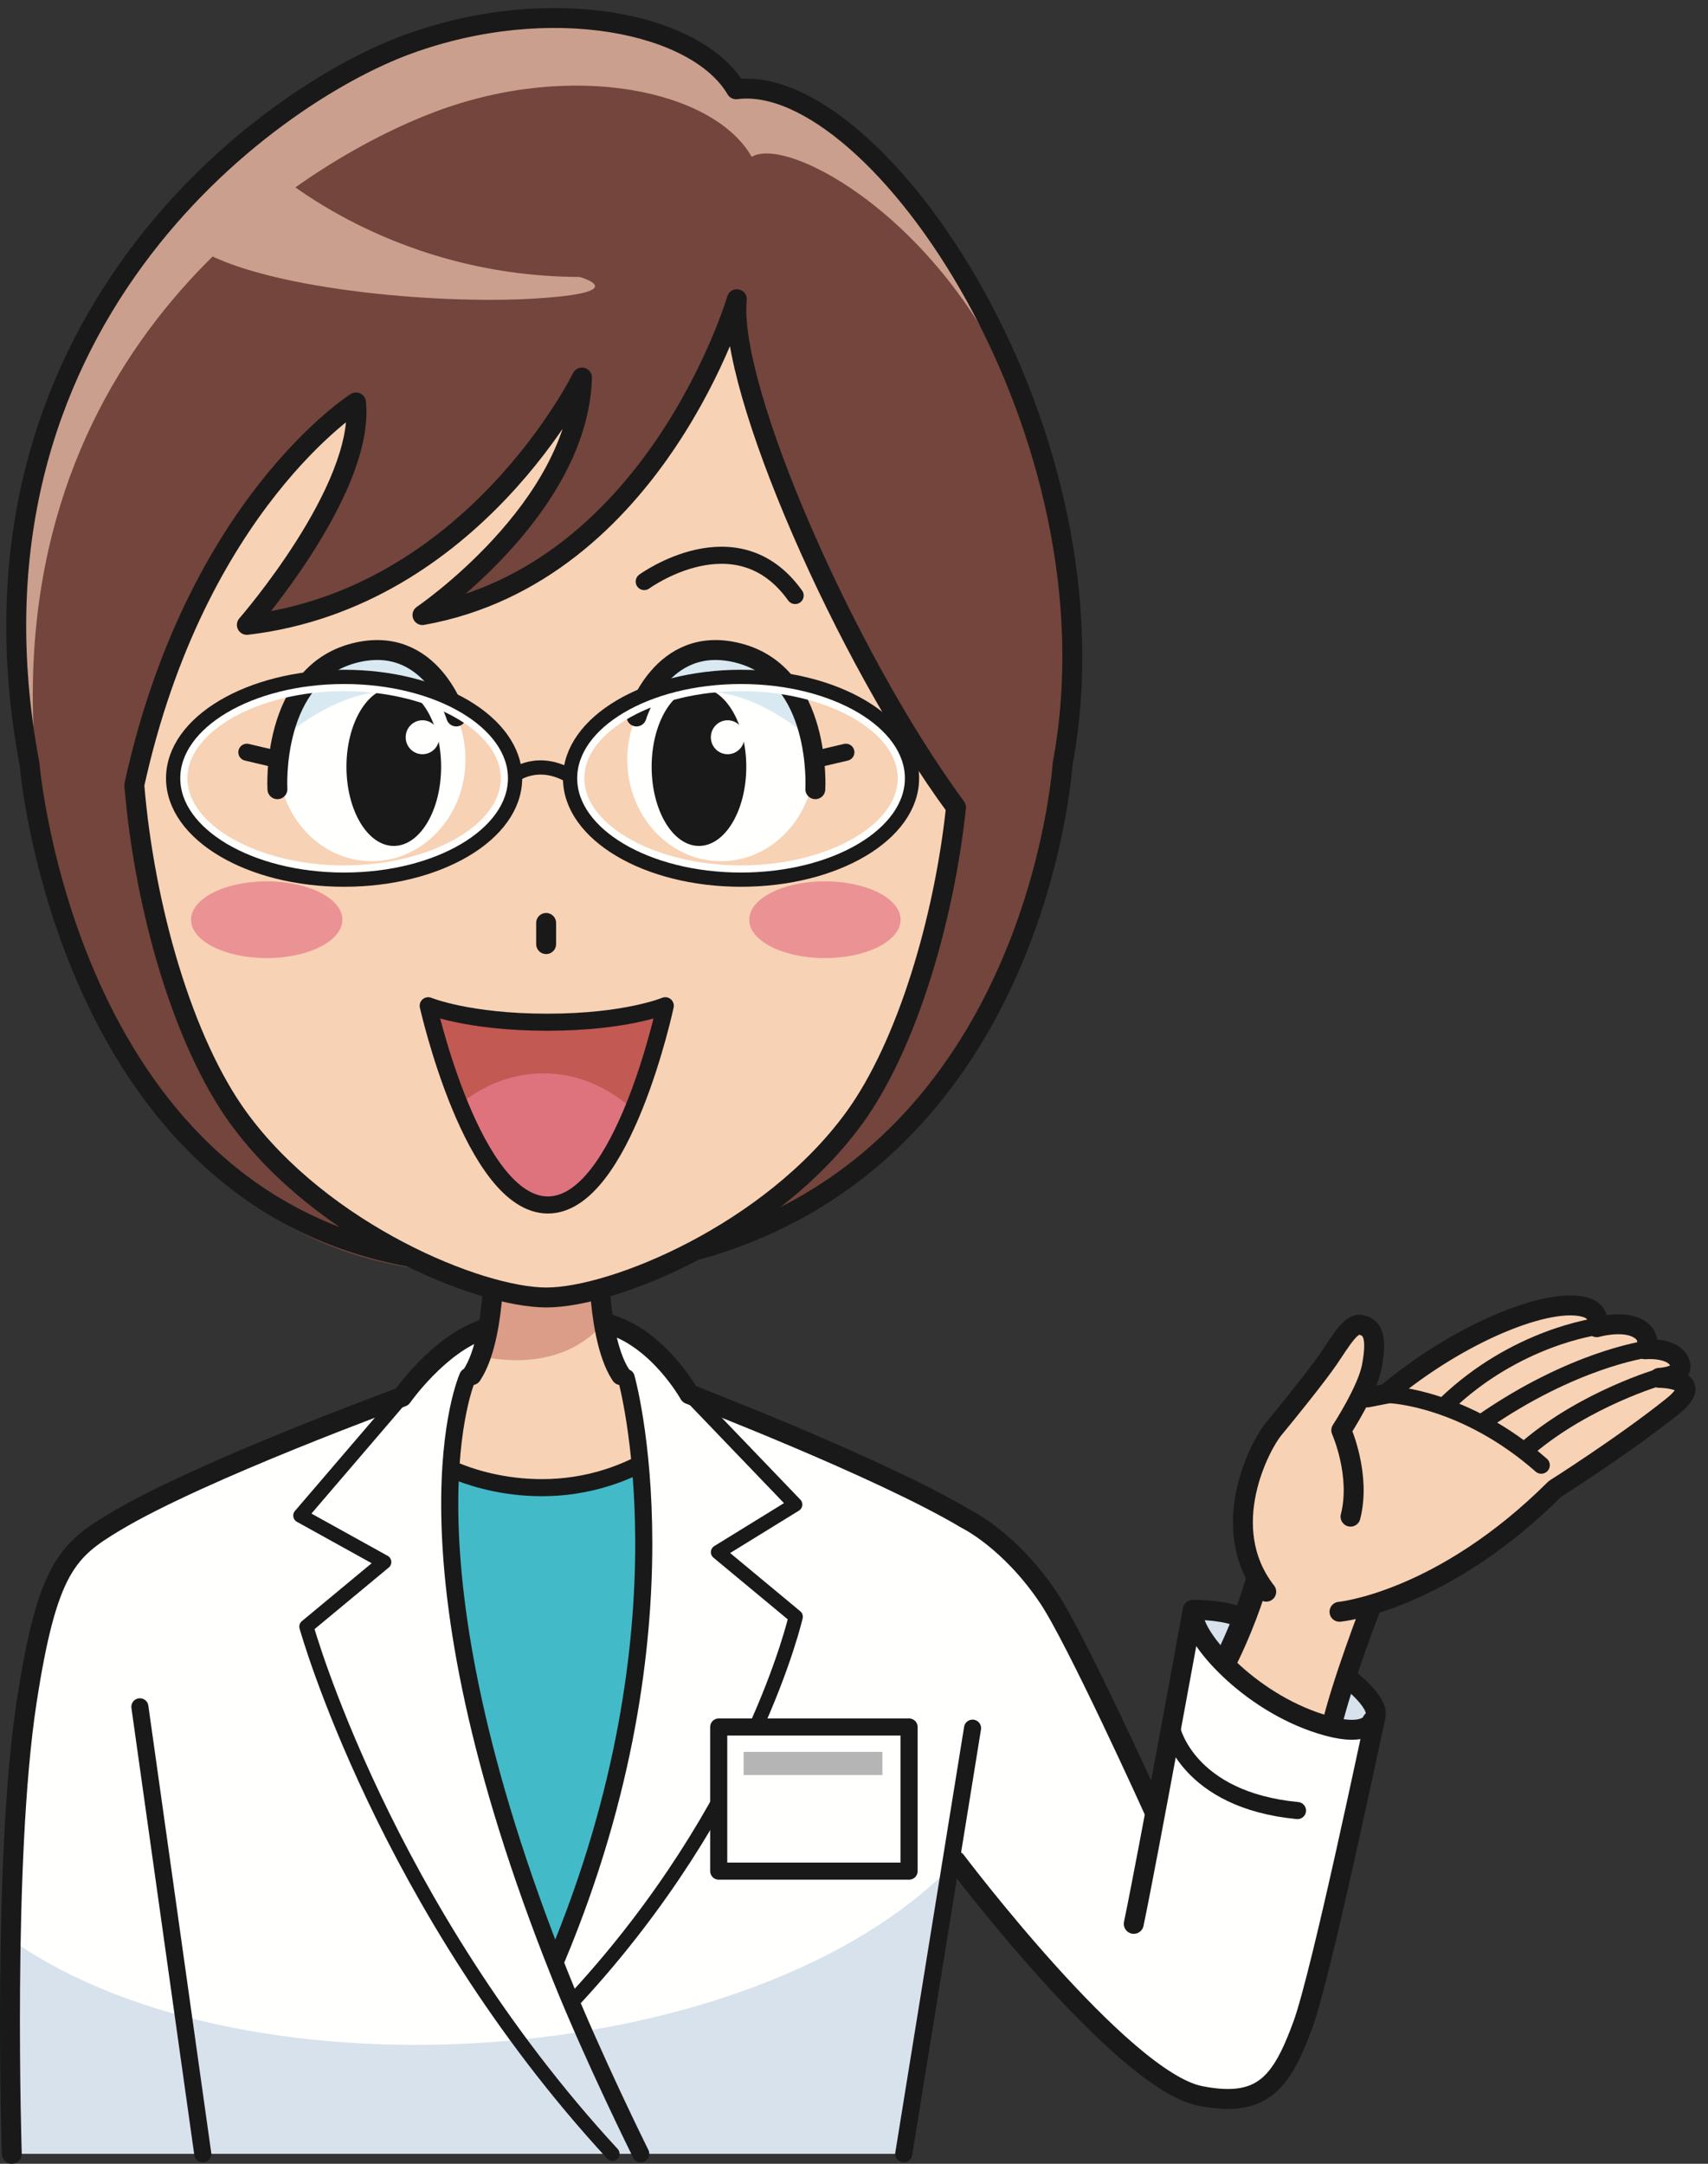 <?xml version="1.0" encoding="UTF-8"?>
<!DOCTYPE svg PUBLIC "-//W3C//DTD SVG 1.1//EN" "http://www.w3.org/Graphics/SVG/1.1/DTD/svg11.dtd">
<svg version="1.1" xmlns="http://www.w3.org/2000/svg" xmlns:xlink="http://www.w3.org/1999/xlink" x="0" y="0" width="1440" height="1824" viewBox="0, 0, 1440, 1824">
  <rect x="0" y="0" width="1440" height="1824" fill="#333333" stroke="none"/>
  <g id="Layer_1">
    <path d="M548.04,1071.324 C862.44,1013.304 895.812,644.364 895.812,644.364 C948.156,365.892 739.368,59.748 620.628,75.252 C587.772,19.188 464.256,-6.576 343.764,37.368 C223.284,81.3 -44.232,276.48 24.924,644.364 C24.924,644.364 70.44,1050.804 372.684,1071.324" fill="#73453C"/>
    <path d="M9.936,1815.6 C9.936,1815.6 1.944,1568.808 22.44,1434.804 C39.792,1321.308 57.18,1306.644 97.428,1282.56 C169.896,1239.216 338.94,1177.56 338.94,1177.56 C338.94,1177.56 370.44,1132.56 407.94,1120.56 L512.94,1116.06 C554.94,1128.06 581.184,1175.304 581.184,1175.304 C581.184,1175.304 742.092,1237.14 814.572,1280.484 C814.572,1280.484 851.196,1298.04 883.944,1346.808 C907.536,1381.944 972.552,1525.596 972.552,1525.596 L979.92,1496.484 C992.94,1426.668 1005.612,1357.008 1005.612,1357.008 C1005.612,1357.008 1028.352,1356.9 1041.708,1361.856 L1135.152,1413.708 C1135.152,1413.708 1163.028,1434.072 1159.692,1447.02 C1157.892,1453.98 1114.428,1663.044 1098.384,1707.024 C1080.096,1756.956 1063.644,1776.948 1011.948,1766.808 C945.492,1753.752 805.944,1568.808 805.944,1568.808 L797.208,1597.368 L761.94,1815.6 L9.936,1815.6" fill="#FFFFFE"/>
    <path d="M393.312,1165.188 L402.288,1159.248 C413.496,1141.248 417.264,1107.96 418.5,1090.74 L502.752,1089.948 C503.916,1106.916 507.624,1140.972 519.012,1159.248 L529.44,1166.304 L536.94,1231.8 C536.94,1231.8 495.936,1255.8 456.432,1255.8 C416.94,1255.8 380.94,1238.808 380.94,1238.808 C380.94,1238.808 385.188,1175.556 393.312,1165.188" fill="#F8D2B5"/>
    <path d="M414.12,1092.132 L509.064,1092.132 L509.064,1114.644 C509.064,1114.644 480.084,1158.504 405.96,1143.504 L414.12,1092.132" fill="#DB9D88"/>
    <path d="M380.952,1238.532 C380.952,1238.532 454.848,1275.036 535.8,1236.144 L541.116,1251.768 C546.948,1338.72 540.192,1481.628 469.44,1650.804 L463.008,1641.816 C390.504,1453.32 376.932,1326.696 379.452,1250.796 L380.952,1238.532" fill="#43BAC8"/>
    <path d="M10.44,1635.804 C10.164,1707.732 9.936,1815.6 9.936,1815.6 L761.94,1815.6 L803.94,1571.304 C635.94,1745.304 209.94,1775.304 10.44,1635.804" fill="#D7E2EC"/>
    <path d="M1029.684,1401.06 C1029.684,1401.06 1001.94,1365.06 1007.184,1360.56 C1012.44,1356.06 1046.94,1365.804 1046.94,1365.804 L1029.684,1401.06" fill="#D7E2EC"/>
    <path d="M1135.152,1413.708 L1125.684,1455.06 C1125.684,1455.06 1154.184,1458.06 1157.94,1450.56 C1161.684,1443.06 1153.62,1418.844 1135.152,1413.708" fill="#D7E2EC"/>
    <g>
      <path d="M581.184,1175.304 L670.44,1268.304 L605.316,1308.432 L670.86,1362.852 C670.86,1362.852 634.524,1522.536 485.94,1683.804" fill-opacity="0" stroke="#1A1919" stroke-width="12" stroke-linecap="round" stroke-linejoin="round"/>
      <path d="M9.936,1815.6 C9.936,1815.6 1.944,1568.808 22.44,1434.804 C39.792,1321.308 57.18,1306.644 97.428,1282.56 C169.896,1239.216 338.94,1177.56 338.94,1177.56 C338.94,1177.56 370.44,1132.56 407.94,1120.56" fill-opacity="0" stroke="#1A1919" stroke-width="16.8" stroke-linecap="round" stroke-linejoin="round"/>
      <path d="M117.936,1438.8 L170.94,1815.6 M819.948,1456.8 L761.94,1815.6 M527.94,1161.312 C527.94,1161.312 586.944,1369.812 469.44,1650.804" fill-opacity="0" stroke="#1A1919" stroke-width="14.4" stroke-linecap="round" stroke-linejoin="round"/>
      <path d="M338.94,1177.56 L253.224,1277.592 L323.928,1316.772 L258.336,1371.204 C258.336,1371.204 323.916,1607.04 516.36,1815.6" fill-opacity="0" stroke="#1A1919" stroke-width="12" stroke-linecap="round" stroke-linejoin="round"/>
      <path d="M972.552,1525.596 C972.552,1525.596 907.536,1381.944 883.944,1346.808 C851.196,1298.04 814.572,1280.484 814.572,1280.484 C742.092,1237.14 581.184,1175.304 581.184,1175.304 C581.184,1175.304 554.94,1128.06 512.94,1116.06" fill-opacity="0" stroke="#1A1919" stroke-width="16.8" stroke-linecap="round" stroke-linejoin="round"/>
      <path d="M394.44,1160.316 C394.44,1160.316 327.936,1304.808 472.44,1665.804 C499.908,1734.432 540.216,1815.6 540.216,1815.6" fill-opacity="0" stroke="#1A1919" stroke-width="14.4" stroke-linecap="round" stroke-linejoin="round"/>
      <path d="M1041.708,1361.856 C1028.352,1356.9 1005.612,1357.008 1005.612,1357.008 C1005.612,1357.008 968.052,1563.312 955.86,1621.752 M1135.152,1413.708 C1135.152,1413.708 1163.028,1434.072 1159.692,1447.02 C1157.892,1453.98 1114.428,1663.044 1098.384,1707.024 C1080.096,1756.956 1063.644,1776.948 1011.948,1766.808 C945.492,1753.752 805.944,1568.808 805.944,1568.808" fill-opacity="0" stroke="#1A1919" stroke-width="16.8" stroke-linecap="round" stroke-linejoin="round"/>
    </g>
    <path d="M988.044,1457.904 C988.044,1457.904 1001.256,1517.412 1093.908,1526.256" fill-opacity="0" stroke="#1A1919" stroke-width="14.4" stroke-linecap="round" stroke-linejoin="round"/>
    <g>
      <path d="M1121.976,1454.784 L1149.852,1355.208 C1149.852,1355.208 1216.284,1339.128 1309.116,1251.516 C1309.116,1251.516 1368.012,1212.372 1413.876,1186.992 C1444.032,1170.252 1398.924,1164.276 1398.924,1164.276 C1398.924,1164.276 1418.052,1160.976 1415.424,1150.344 C1411.764,1135.596 1386.408,1137.468 1386.408,1137.468 C1386.408,1137.468 1393.5,1126.776 1380.48,1119.66 C1367.604,1112.676 1346.796,1118.208 1346.796,1118.208 C1346.796,1118.208 1351.5,1106.04 1338.612,1101.636 C1308.516,1091.28 1221.012,1127.364 1169.892,1177.152 L1154.4,1178.448 C1157.772,1172.364 1159.668,1159.512 1160.232,1152.372 C1162.32,1125.888 1158.924,1119.24 1150.488,1116.936 C1142.016,1114.572 1127.796,1125.372 1118.82,1139.208 C1109.832,1153.044 1087.272,1184.46 1076.58,1196.688 C1068.432,1206.06 1039.788,1250.004 1046.628,1293.516 L1059.876,1336.38 L1033.692,1402.716 C1033.692,1402.716 1043.964,1415.976 1070.472,1432.308 C1096.992,1448.676 1121.976,1454.784 1121.976,1454.784" fill="#F8D2B5"/>
      <path d="M1129.32,1358.7 C1129.32,1358.7 1215.168,1350.588 1311.024,1255.068 C1311.024,1255.068 1368.564,1218.744 1410.12,1185.492 C1440.12,1161.492 1398.876,1161.492 1398.876,1161.492 C1398.876,1161.492 1419.48,1160.628 1416.588,1149.96 C1412.532,1134.984 1386.972,1137.42 1386.972,1137.42 C1386.972,1137.42 1393.812,1126.452 1380.384,1119.54 C1367.196,1112.736 1346.172,1118.808 1346.172,1118.808 C1346.172,1118.808 1350.504,1106.436 1337.376,1102.236 C1306.548,1092.42 1230.336,1123.428 1168.908,1174.872 L1152.876,1177.992 M1067.556,1341.756 C1025.028,1287.228 1063.092,1217.472 1073.652,1204.764 C1084.188,1192.092 1110.468,1159.548 1119.876,1145.736 C1131.12,1129.236 1139.16,1114.692 1147.764,1116.888 C1156.416,1119.048 1161.528,1125.24 1156.62,1151.736 C1152.876,1171.992 1130.82,1205.7 1130.82,1205.7 C1130.82,1205.7 1147.62,1243.248 1138.62,1278.492" fill-opacity="0" stroke="#1A1919" stroke-width="16.8" stroke-linecap="round" stroke-linejoin="round"/>
      <path d="M1172.376,1175.736 C1172.376,1175.736 1234.668,1178.16 1299.432,1235.112 M1399.62,1160.736 C1399.62,1160.736 1337.448,1178.76 1288.62,1219.992 M1387.62,1137.492 C1387.62,1137.492 1325.964,1145.844 1249.008,1199.532 M1347.456,1118.088 C1346.04,1118.244 1278.12,1126.992 1218.876,1183.992" fill-opacity="0" stroke="#1A1919" stroke-width="14.4" stroke-linecap="round" stroke-linejoin="round"/>
    </g>
    <path d="M1059.384,1333.836 C1059.384,1333.836 1052.088,1361.352 1034.448,1397.724" fill-opacity="0" stroke="#1A1919" stroke-width="19.2" stroke-linecap="round" stroke-linejoin="round"/>
    <path d="M1155.852,1354.752 C1155.852,1354.752 1131.192,1418.532 1122.54,1455.78 M1156.932,1450.692 C1156.932,1450.692 1153.104,1464.168 1119.264,1454.952 C1056.78,1437.864 1008.948,1384.056 1006.656,1363.932" fill-opacity="0" stroke="#1A1919" stroke-width="16.8" stroke-linecap="round" stroke-linejoin="round"/>
    <path d="M380.952,1238.532 C380.952,1238.532 454.848,1275.036 535.8,1236.144" fill-opacity="0" stroke="#1A1919" stroke-width="14.4" stroke-linecap="round" stroke-linejoin="round"/>
    <path d="M605.94,1455.804 L766.44,1455.804 L766.44,1577.304 L605.94,1577.304 z" fill="#FFFFFE"/>
    <path d="M605.94,1455.804 L766.44,1455.804 L766.44,1577.304 L605.94,1577.304 z" fill-opacity="0" stroke="#1A1919" stroke-width="14.4" stroke-linecap="round" stroke-linejoin="round"/>
    <g>
      <path d="M626.94,1476.804 L743.94,1476.804 L743.94,1496.304 L626.94,1496.304 z" fill="#B4B5B4"/>
      <path d="M366.492,94.368 C482.808,50.436 602.04,76.2 633.768,132.24 C664.08,113.592 797.676,185.88 860.136,341.112 C809.16,147.276 648.924,55.32 615.12,76.104 C583.416,20.04 464.172,-5.724 347.844,38.232 C231.528,82.164 -46.5,251.364 20.256,619.248 L29.94,640.248 C0.876,292.248 255.36,136.332 366.492,94.368" fill="#CA9F8D"/>
    </g>
    <path d="M224.448,138.396 C224.448,138.396 323.388,232.92 488.676,233.472 C488.676,233.472 535.62,246.48 450.996,251.664 C366.336,256.92 219.072,243.252 165.432,208.704 L224.448,138.396" fill="#CA9F8D"/>
    <path d="M113.232,661.704 C121.716,764.712 154.248,878.328 201.324,942.804 C271.848,1039.356 403.74,1093.74 460.632,1093.74 C517.524,1093.74 649.44,1039.356 719.94,942.804 C764.88,881.256 796.08,774.156 805.992,680.544 C713.148,545.508 613.464,326.748 621.228,252.24 C621.228,252.24 553.212,483.228 356.184,518.484 C356.184,518.484 487.644,429.24 490.644,318.252 C490.644,318.252 399.612,504.252 208.128,526.752 C208.128,526.752 307.62,412.752 300.132,339.24 C300.132,339.24 165.144,424.74 113.232,661.704" fill="#F8D2B5"/>
    <path d="M392.424,640.248 C392.424,687.576 357.048,725.964 313.428,725.964 C269.772,725.964 234.42,687.576 234.42,640.248 C234.42,592.896 269.772,554.532 313.428,554.532 C357.048,554.532 392.424,592.896 392.424,640.248" fill="#FFFFFE"/>
    <path d="M233.7,626.22 C233.7,626.22 242.016,571.932 298.512,556.872 C364.656,539.232 381.612,599.076 381.612,599.076 C381.612,599.076 347.172,576.132 306.156,585.504 C267.48,594.36 233.7,626.22 233.7,626.22" fill="#D8E9F1"/>
    <path d="M528.864,640.248 C528.864,687.576 564.228,725.964 607.86,725.964 C651.504,725.964 686.856,687.576 686.856,640.248 C686.856,592.896 651.504,554.532 607.86,554.532 C564.228,554.532 528.864,592.896 528.864,640.248" fill="#FFFFFE"/>
    <path d="M687.576,626.22 C687.576,626.22 679.272,571.932 622.752,556.872 C556.608,539.232 539.664,599.076 539.664,599.076 C539.664,599.076 574.092,576.132 615.12,585.504 C653.808,594.36 687.576,626.22 687.576,626.22" fill="#D8E9F1"/>
    <path d="M161.064,775.284 C161.064,793.164 189.624,807.648 224.856,807.648 C260.076,807.648 288.66,793.164 288.66,775.284 C288.66,757.416 260.076,742.944 224.856,742.944 C189.624,742.944 161.064,757.416 161.064,775.284" fill="#EB9294"/>
    <path d="M631.68,775.284 C631.68,793.164 660.24,807.648 695.472,807.648 C730.68,807.648 759.276,793.164 759.276,775.284 C759.276,757.416 730.68,742.944 695.472,742.944 C660.24,742.944 631.68,757.416 631.68,775.284" fill="#EB9294"/>
    <path d="M460.44,795.852 L460.44,778.02" fill-opacity="0" stroke="#1A1919" stroke-width="16.8" stroke-linecap="round" stroke-linejoin="round"/>
    <path d="M543.144,490.248 C543.144,490.248 621.228,433.248 670.38,502.008" fill-opacity="0" stroke="#1A1919" stroke-width="14.4" stroke-linecap="round" stroke-linejoin="round"/>
    <path d="M384.648,603.96 C384.648,603.96 363.876,534.024 298.992,550.452 C228.048,568.464 233.892,665.28 233.892,665.28" fill-opacity="0" stroke="#1A1919" stroke-width="16.8" stroke-linecap="round" stroke-linejoin="round"/>
    <path d="M231.264,639.576 L208.128,634.128" fill-opacity="0" stroke="#1A1919" stroke-width="14.4" stroke-linecap="round" stroke-linejoin="round"/>
    <path d="M536.628,603.96 C536.628,603.96 557.412,534.024 622.296,550.452 C693.228,568.464 687.396,665.28 687.396,665.28" fill-opacity="0" stroke="#1A1919" stroke-width="16.8" stroke-linecap="round" stroke-linejoin="round"/>
    <path d="M690.012,639.576 L713.148,634.128" fill-opacity="0" stroke="#1A1919" stroke-width="14.4" stroke-linecap="round" stroke-linejoin="round"/>
    <path d="M415.176,1090.74 C413.856,1107.96 409.8,1141.248 397.692,1159.248 M588.936,1053.312 C875.172,972.768 895.812,644.364 895.812,644.364 C948.156,365.892 739.368,59.748 620.628,75.252 C587.772,19.188 464.256,-6.576 343.764,37.368 C223.284,81.3 -44.232,276.48 24.924,644.364 C24.924,644.364 54.972,1006.416 344.94,1059.312 M506.04,1089.948 C507.288,1106.916 511.296,1140.972 523.572,1159.248" fill-opacity="0" stroke="#1A1919" stroke-width="16.8" stroke-linecap="round" stroke-linejoin="round"/>
    <path d="M371.904,646.392 C371.904,683.22 354.024,713.1 332.016,713.1 C309.984,713.1 292.092,683.22 292.092,646.392 C292.092,609.504 309.984,579.624 332.016,579.624 C354.024,579.624 371.904,609.504 371.904,646.392" fill="#1A1919"/>
    <path d="M370.344,621.504 C370.344,629.4 363.996,635.796 356.172,635.796 C348.348,635.796 342.024,629.4 342.024,621.504 C342.024,613.572 348.348,607.164 356.172,607.164 C363.996,607.164 370.344,613.572 370.344,621.504" fill="#FFFFFE"/>
    <path d="M549.396,646.392 C549.396,683.22 567.252,713.1 589.272,713.1 C611.316,713.1 629.184,683.22 629.184,646.392 C629.184,609.504 611.316,579.624 589.272,579.624 C567.252,579.624 549.396,609.504 549.396,646.392" fill="#1A1919"/>
    <path d="M627.624,621.504 C627.624,629.4 621.288,635.796 613.452,635.796 C605.64,635.796 599.304,629.4 599.304,621.504 C599.304,613.572 605.64,607.164 613.452,607.164 C621.288,607.164 627.624,613.572 627.624,621.504" fill="#FFFFFE"/>
    <path d="M113.232,661.704 C121.716,764.712 154.248,878.328 201.324,942.804 C271.848,1039.356 403.74,1093.74 460.632,1093.74 C517.524,1093.74 649.44,1039.356 719.94,942.804 C764.88,881.256 796.08,774.156 805.992,680.544 C713.148,554.532 613.464,326.748 621.228,252.24 C621.228,252.24 553.212,483.228 356.184,518.484 C356.184,518.484 487.644,429.24 490.644,318.252 C490.644,318.252 399.612,504.252 208.128,526.752 C208.128,526.752 307.62,412.752 300.132,339.24 C300.132,339.24 165.144,424.74 113.232,661.704 z" fill-opacity="0" stroke="#1A1919" stroke-width="16.8" stroke-linecap="round" stroke-linejoin="round"/>
    <path d="M361.02,847.812 C381.864,862.644 428.076,873.516 461.292,873.516 L460.632,873.516 C493.836,873.516 540.048,862.644 560.892,847.812 C560.892,847.812 528.84,1014.876 459.984,1014.876 C391.116,1014.876 361.02,847.812 361.02,847.812" fill="#DE737E"/>
    <path d="M386.268,932.052 C406.728,914.892 431.472,904.812 458.172,904.812 C486.768,904.812 513.06,916.464 534.3,935.916 C550.656,890.448 560.892,847.812 560.892,847.812 C561.984,847.62 494.124,861.636 460.944,861.708 C427.8,861.636 361.02,847.812 361.02,847.812 C361.02,847.812 370.692,888.048 386.268,932.052" fill="#C35953"/>
    <path d="M461.94,1015.764 C398.676,1015.764 361.02,847.812 361.02,847.812 C361.02,847.812 394.776,861.708 461.292,861.708 C527.808,861.708 560.892,847.812 560.892,847.812 C560.892,847.812 525.18,1015.764 461.94,1015.764 z" fill-opacity="0" stroke="#1A1919" stroke-width="14.4" stroke-linecap="round" stroke-linejoin="round"/>
    <path d="M433.14,653.928 C433.14,653.928 453.732,637.416 482.232,655.2" fill-opacity="0" stroke="#1A1919" stroke-width="12"/>
    <path d="M290.124,570.6 C210.504,570.6 145.98,608.868 145.98,656.064 C145.98,703.272 210.504,741.528 290.124,741.528 C369.72,741.528 434.256,703.272 434.256,656.064 C434.256,608.868 369.72,570.6 290.124,570.6 z M290.124,582.6 C361.74,582.6 422.244,616.248 422.244,656.064 C422.244,695.892 361.74,729.528 290.124,729.528 C218.496,729.528 157.98,695.892 157.98,656.064 C157.98,616.248 218.496,582.6 290.124,582.6" fill="#FFFFFE"/>
    <path d="M434.256,656.064 C434.256,703.272 369.72,741.528 290.124,741.528 C210.504,741.528 145.98,703.272 145.98,656.064 C145.98,608.868 210.504,570.6 290.124,570.6 C369.72,570.6 434.256,608.868 434.256,656.064 z" fill-opacity="0" stroke="#1A1919" stroke-width="12"/>
    <path d="M624.756,570.6 C545.16,570.6 480.624,608.868 480.624,656.064 C480.624,703.272 545.16,741.528 624.756,741.528 C704.376,741.528 768.9,703.272 768.9,656.064 C768.9,608.868 704.376,570.6 624.756,570.6 z M624.756,582.6 C696.384,582.6 756.9,616.248 756.9,656.064 C756.9,695.892 696.384,729.528 624.756,729.528 C553.128,729.528 492.624,695.892 492.624,656.064 C492.624,616.248 553.128,582.6 624.756,582.6" fill="#FFFFFE"/>
    <path d="M480.624,656.064 C480.624,703.272 545.16,741.528 624.756,741.528 C704.376,741.528 768.9,703.272 768.9,656.064 C768.9,608.868 704.376,570.6 624.756,570.6 C545.16,570.6 480.624,608.868 480.624,656.064 z" fill-opacity="0" stroke="#1A1919" stroke-width="12"/>
  </g>
</svg>
